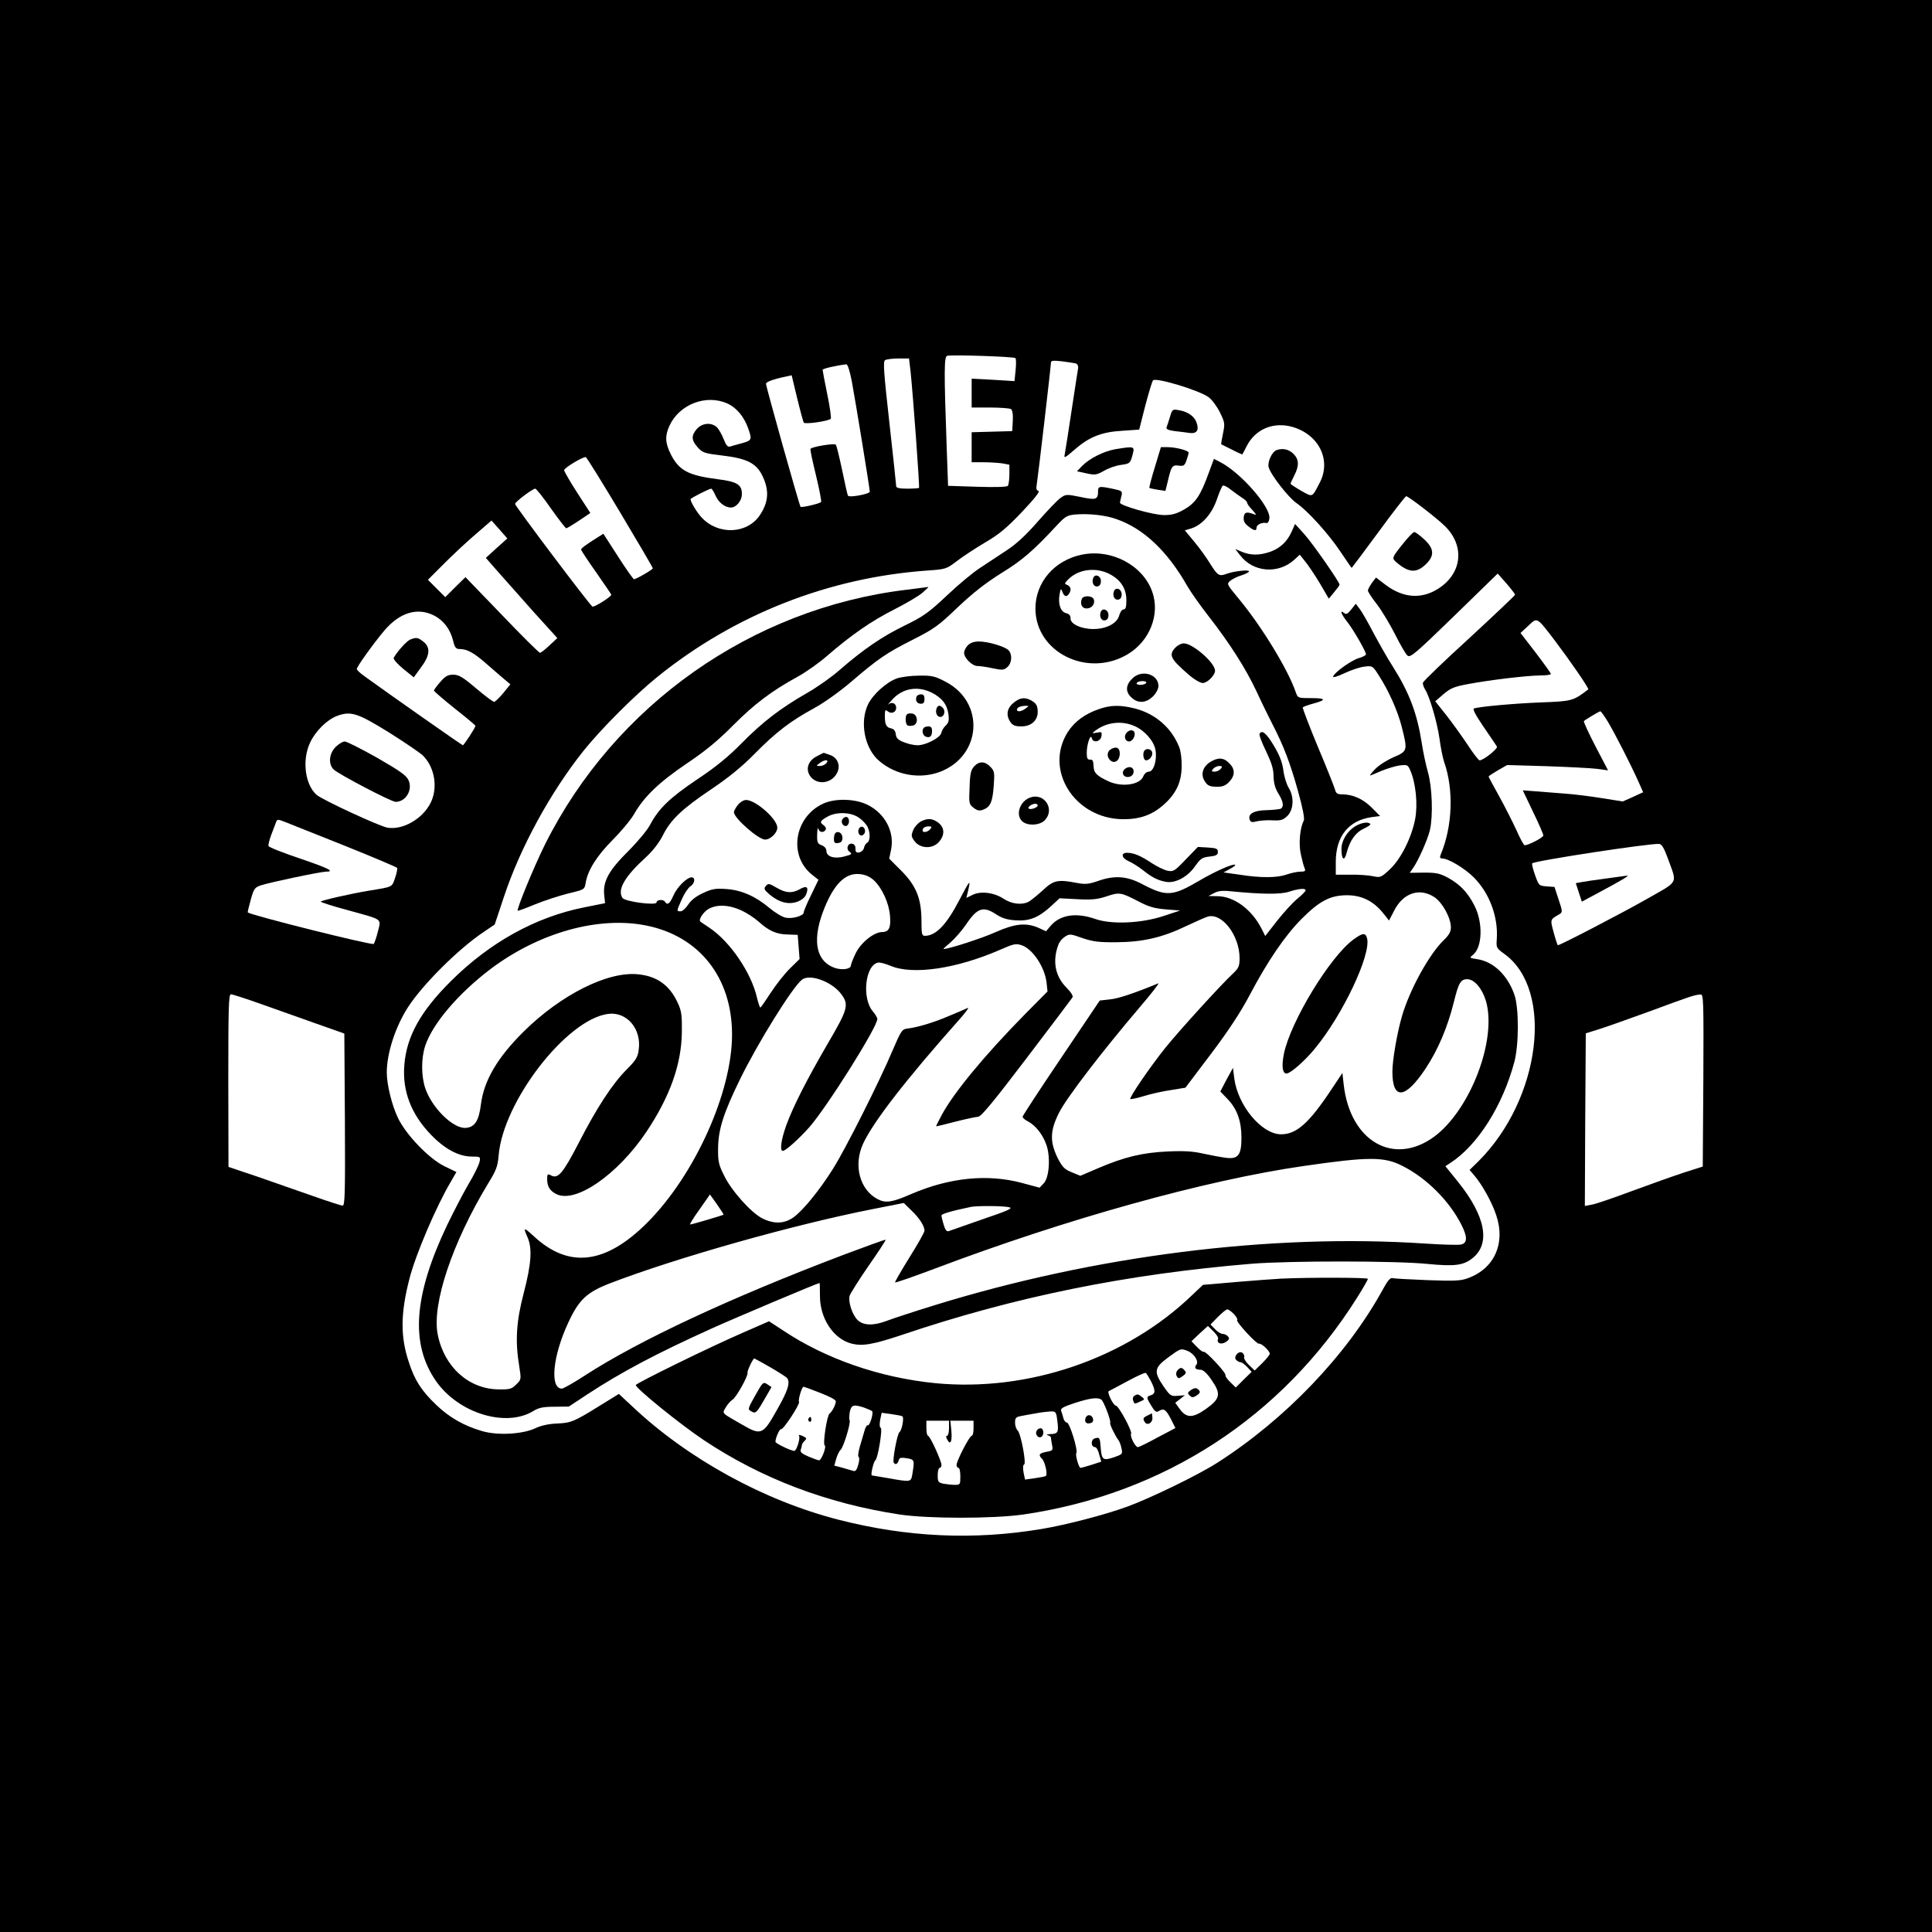 <?xml version="1.0" standalone="no"?>
<!DOCTYPE svg PUBLIC "-//W3C//DTD SVG 20010904//EN"
 "http://www.w3.org/TR/2001/REC-SVG-20010904/DTD/svg10.dtd">
<svg version="1.0" xmlns="http://www.w3.org/2000/svg"
 width="1024pt" height="1024pt" viewBox="0 0 1024 1024"
 preserveAspectRatio="xMidYMid meet">
<g transform="translate(0,1024) scale(0.1,-0.1)"
fill="#000000" stroke="none">
<path d="M0 5120 l0 -5120 5120 0 5120 0 0 5120 0 5120 -5120 0 -5120 0 0
-5120z m5382 3222 c4 -4 4 -33 1 -64 l-6 -58 -113 7 -114 6 0 -76 0 -77 98 0
c53 0 103 -4 110 -8 8 -6 12 -27 10 -63 l-3 -54 -107 -3 -108 -3 0 -79 0 -80
63 0 c34 0 79 -3 100 -6 l37 -7 0 -51 c0 -28 -4 -55 -8 -61 -4 -6 -64 -8 -162
-5 l-155 5 -7 195 c-15 418 -14 489 2 494 22 7 354 -4 362 -12z m-556 -69 c14
-135 49 -614 45 -619 -2 -2 -31 -4 -63 -4 -40 0 -58 4 -58 13 0 6 -16 158 -36
336 -30 268 -34 325 -23 332 8 5 40 9 71 9 l56 0 8 -67z m875 41 c10 -3 15
-13 13 -27 -2 -12 -18 -114 -35 -227 -17 -113 -33 -216 -36 -230 -5 -21 2 -17
54 28 77 67 143 93 254 99 l87 6 32 126 c18 69 37 130 41 135 15 17 247 -53
296 -90 17 -13 44 -49 59 -80 26 -53 27 -60 16 -112 -6 -31 -11 -56 -9 -57 77
-39 110 -55 112 -53 1 2 12 22 23 44 46 90 142 130 243 101 140 -41 206 -176
144 -295 -42 -81 -36 -78 -99 -43 -31 18 -56 35 -56 37 0 3 9 22 20 44 27 52
25 86 -5 115 -24 24 -57 31 -90 19 -23 -9 -48 -62 -41 -90 10 -39 104 -160
147 -190 60 -41 172 -165 235 -260 31 -46 57 -84 58 -84 1 0 65 85 142 190 76
104 143 190 147 190 12 0 165 -118 207 -160 105 -105 89 -250 -37 -330 -89
-57 -186 -50 -279 20 l-51 39 -22 -29 c-11 -16 -21 -34 -21 -40 0 -6 21 -39
48 -73 26 -34 69 -106 96 -159 27 -54 56 -104 65 -112 15 -14 38 5 248 209
l231 225 46 -52 c25 -29 46 -56 46 -60 0 -4 -109 -107 -242 -230 -134 -122
-244 -228 -246 -236 -2 -7 3 -23 11 -36 24 -36 65 -176 77 -264 6 -45 17 -99
24 -120 52 -147 45 -343 -19 -494 -5 -13 -2 -18 9 -18 32 0 119 -52 167 -100
84 -84 131 -211 122 -330 -3 -43 -1 -46 39 -75 266 -190 195 -768 -134 -1098
l-49 -48 25 -29 c43 -51 94 -143 116 -210 51 -150 -10 -285 -151 -335 -37 -14
-72 -15 -214 -10 -93 4 -177 8 -185 11 -11 3 -27 -16 -50 -59 -191 -349 -519
-691 -880 -921 -100 -64 -351 -186 -474 -231 -117 -43 -324 -97 -456 -119
-359 -60 -711 -44 -1075 49 -395 101 -800 323 -1094 601 l-71 66 -102 -63
c-135 -84 -152 -91 -228 -94 -42 -2 -82 -10 -115 -26 -68 -31 -199 -38 -280
-14 -94 27 -175 73 -242 138 -79 75 -115 131 -146 227 -46 136 -44 262 4 446
33 127 141 380 218 510 l30 52 -64 31 c-81 40 -201 164 -245 254 -32 66 -60
176 -60 243 0 101 45 241 112 345 78 121 268 310 401 399 l59 40 49 147 c87
262 246 553 422 774 93 116 273 296 392 392 409 330 907 526 1430 563 98 7
101 8 155 49 31 24 98 68 150 99 76 44 116 78 197 163 66 70 97 109 87 111
-11 3 -13 12 -9 35 7 42 75 625 75 644 0 12 11 13 58 8 31 -4 64 -9 73 -11z
m-1187 -91 c21 -113 96 -572 96 -589 0 -12 -105 -32 -115 -22 -3 2 -16 62 -31
134 -15 71 -30 133 -34 137 -8 9 -128 -11 -134 -22 -3 -4 11 -67 29 -141 18
-74 30 -138 27 -141 -10 -9 -104 -31 -109 -25 -6 6 -183 636 -183 652 0 10 41
25 105 38 l31 7 29 -121 c16 -66 32 -124 35 -130 6 -10 127 7 143 20 4 3 -4
62 -18 129 -14 68 -25 127 -25 131 0 6 72 23 126 29 7 0 18 -36 28 -86z m-658
-122 c48 -22 87 -69 109 -130 22 -62 20 -65 -32 -80 -27 -7 -55 -15 -64 -18
-12 -3 -21 7 -34 41 -10 25 -26 53 -36 62 -30 27 -78 22 -106 -10 -30 -35 -29
-59 5 -97 26 -29 35 -32 135 -44 125 -15 174 -40 206 -103 39 -78 36 -142 -12
-213 -67 -100 -221 -106 -308 -12 -24 25 -59 83 -59 97 0 6 99 56 110 56 3 0
14 -17 23 -38 16 -36 50 -62 81 -62 28 0 57 35 58 68 2 53 -24 69 -127 82
-157 20 -206 46 -250 133 -30 60 -31 98 -6 152 53 113 195 167 307 116z m-569
-577 c95 -159 173 -292 173 -296 0 -7 -88 -58 -100 -58 -3 0 -42 54 -84 120
l-78 121 -27 -17 c-67 -42 -91 -60 -91 -67 0 -4 36 -59 80 -121 44 -63 80
-116 80 -118 0 -11 -91 -68 -100 -63 -16 10 -410 533 -410 544 0 11 93 81 107
81 5 0 43 -47 83 -105 41 -58 78 -105 81 -105 4 0 34 18 67 40 l61 41 -70 108
c-38 59 -69 113 -69 119 0 12 101 73 115 69 5 -2 87 -134 182 -293z m-655
-189 l-57 -52 65 -74 c36 -41 121 -136 189 -213 l125 -138 -42 -39 c-23 -22
-45 -39 -50 -39 -5 0 -96 90 -202 201 l-193 200 -54 -53 -53 -53 -46 46 -46
46 87 87 c48 48 124 119 169 157 l81 70 42 -47 42 -48 -57 -51z m-332 -357
c51 -26 86 -72 102 -135 8 -35 15 -43 34 -43 40 0 76 -20 142 -78 36 -31 79
-69 96 -83 l31 -26 -38 -47 c-21 -25 -43 -46 -48 -46 -6 0 -49 32 -96 72 -71
60 -91 72 -121 72 -28 0 -41 -7 -69 -39 -18 -21 -33 -41 -33 -45 0 -4 50 -47
110 -95 61 -48 110 -89 110 -92 0 -9 -61 -103 -67 -103 -4 0 -396 275 -520
365 -23 16 -42 34 -42 39 -1 11 88 135 146 204 82 96 175 124 263 80z m5943
-136 c80 -106 181 -252 175 -256 -79 -61 -86 -63 -253 -69 -146 -6 -321 -22
-353 -32 -8 -3 10 -37 51 -97 35 -51 67 -98 71 -105 6 -11 -71 -73 -92 -73 -5
0 -34 37 -63 82 -30 45 -81 116 -113 157 l-59 74 44 38 c38 32 57 40 134 54
119 22 306 44 378 45 31 0 57 3 57 8 0 4 -36 54 -80 112 l-81 105 41 38 c49
46 43 50 143 -81z m280 -429 c37 -62 123 -230 162 -318 l24 -54 -54 -25 -54
-24 -113 18 c-62 10 -151 21 -198 24 -47 4 -115 9 -152 12 l-67 5 54 -113 c30
-62 55 -119 55 -126 0 -11 -78 -52 -99 -52 -5 0 -25 37 -45 83 -21 45 -62 126
-92 180 -30 53 -54 99 -54 101 0 3 22 17 49 33 l49 28 209 -6 c114 -4 235 -10
267 -14 l59 -8 -67 128 c-36 70 -64 130 -61 133 9 9 80 51 87 52 4 0 22 -26
41 -57z m-6460 -56 c84 -53 165 -108 179 -122 63 -63 80 -172 40 -251 -43 -85
-147 -144 -228 -131 -42 7 -349 149 -377 175 -61 55 -77 185 -33 277 29 61 88
119 141 140 75 28 110 16 278 -88z m-230 -602 c147 -59 269 -111 272 -115 2
-4 -2 -28 -11 -53 -17 -50 -11 -47 -134 -67 -103 -17 -260 -53 -260 -59 0 -3
64 -24 143 -45 191 -53 177 -43 160 -113 -8 -32 -18 -61 -22 -66 -8 -9 -647
151 -668 167 -1 1 6 31 16 67 16 58 21 65 52 76 48 16 319 73 347 73 49 0 14
18 -139 70 -89 30 -163 59 -166 66 -2 6 5 33 15 60 10 27 22 57 25 66 6 17 9
17 54 -1 26 -10 168 -67 316 -126z m7007 -65 c50 -139 62 -116 -117 -218 -132
-75 -454 -242 -466 -242 -2 0 -12 30 -22 67 -19 71 -21 68 31 98 16 10 16 15
-5 77 l-22 67 -41 3 c-41 3 -42 4 -62 60 -11 31 -18 59 -15 62 14 14 625 107
673 103 14 -2 26 -22 46 -77z m-7458 -771 c79 -28 211 -75 293 -104 l150 -53
3 -456 c2 -394 0 -456 -12 -456 -8 0 -79 23 -158 51 -79 28 -211 74 -295 103
l-152 51 -1 458 c0 392 2 457 14 457 8 0 79 -23 158 -51z m7646 -405 l-3 -457
-100 -32 c-55 -18 -179 -62 -276 -98 -97 -36 -192 -69 -213 -72 l-36 -7 2 458
3 457 70 22 c39 12 162 56 275 97 208 77 231 85 263 87 16 1 17 -25 15 -455z"/>
<path d="M6201 8030 c-7 -23 -15 -48 -18 -55 -3 -10 9 -15 44 -20 26 -3 62 -7
80 -10 37 -4 50 16 34 58 -12 32 -48 56 -93 63 -33 6 -35 5 -47 -36z"/>
<path d="M5911 7859 c-62 -11 -137 -49 -176 -89 l-27 -28 51 -11 c45 -10 54
-8 93 14 24 14 64 28 90 31 44 6 48 9 58 43 16 58 18 57 -89 40z"/>
<path d="M6121 7764 c-18 -58 -31 -108 -29 -110 2 -2 22 -6 45 -10 l40 -6 13
53 c18 78 24 86 58 81 26 -3 31 0 41 29 6 17 11 36 11 40 0 11 -68 29 -111 29
l-36 0 -32 -106z"/>
<path d="M6406 7732 c-43 -119 -70 -158 -129 -192 -41 -23 -64 -30 -107 -30
-58 0 -236 51 -234 66 1 5 4 21 8 36 6 25 3 27 -45 37 -71 15 -79 14 -79 -11
0 -46 -10 -50 -93 -32 -75 15 -78 15 -107 -6 -16 -11 -70 -68 -120 -125 -62
-71 -113 -118 -163 -151 -39 -26 -103 -68 -141 -93 -38 -24 -118 -91 -178
-148 -97 -91 -122 -109 -224 -159 -119 -58 -217 -125 -345 -236 -42 -37 -120
-92 -175 -123 -139 -80 -234 -153 -344 -265 -68 -69 -134 -124 -232 -189 -146
-98 -206 -155 -252 -242 -16 -30 -67 -91 -115 -139 -103 -102 -135 -160 -129
-230 l5 -47 -110 -22 c-257 -51 -500 -185 -707 -391 -161 -160 -235 -293 -247
-445 -11 -138 36 -260 141 -369 73 -76 148 -116 217 -116 45 0 46 -1 41 -27
-3 -16 -29 -70 -60 -121 -30 -52 -80 -149 -112 -215 -178 -374 -196 -630 -59
-827 119 -171 372 -248 517 -158 28 17 51 22 111 22 l76 1 100 66 c179 117
363 215 660 349 124 56 560 240 569 240 1 0 2 -30 2 -67 -1 -119 70 -228 166
-254 59 -15 113 -6 269 46 598 202 1190 322 1854 377 198 16 763 16 931 -1
144 -14 190 -8 238 30 98 77 70 224 -77 406 l-66 82 26 17 c145 94 277 303
339 534 25 92 25 287 1 357 -36 104 -111 176 -196 189 -44 7 -44 7 -23 24 49
40 53 170 7 260 -35 69 -75 111 -137 146 -46 25 -63 29 -130 29 l-76 -1 18 26
c28 39 78 153 89 201 17 74 12 226 -10 304 -11 39 -26 108 -33 155 -25 159
-65 266 -153 406 -28 43 -73 123 -102 177 -28 54 -61 112 -73 128 l-22 29 -24
-30 c-19 -24 -27 -28 -38 -19 -25 20 -15 -7 16 -46 32 -40 100 -158 100 -173
0 -5 -17 -14 -38 -20 -40 -12 -127 -74 -136 -97 -3 -8 20 -2 60 17 36 17 84
33 107 35 41 5 43 4 75 -47 52 -80 100 -187 122 -274 31 -124 31 -127 -43
-159 -35 -15 -79 -43 -97 -62 -19 -19 -31 -35 -28 -35 3 0 30 11 59 24 30 12
74 26 97 29 42 5 44 4 58 -29 28 -66 39 -176 25 -253 -18 -98 -76 -215 -136
-270 -45 -42 -49 -43 -88 -35 -23 5 -77 9 -119 8 l-78 0 0 68 c0 135 67 219
189 237 l46 6 -45 45 c-46 46 -100 70 -158 70 -23 0 -31 5 -36 25 -4 14 -44
116 -91 227 -46 111 -82 205 -80 209 3 3 26 12 52 19 75 20 73 30 -6 30 -72 0
-72 0 -83 31 -42 122 -181 349 -301 494 -66 80 -66 80 -46 97 12 10 39 23 60
29 21 7 39 16 39 21 0 10 -80 1 -118 -13 -40 -15 -48 -10 -87 52 -20 33 -59
87 -86 119 l-49 59 36 11 c57 19 108 78 134 154 12 36 26 68 31 72 6 3 26 -7
45 -23 20 -15 47 -35 60 -43 13 -8 24 -19 24 -24 0 -6 12 -23 28 -39 22 -25
23 -29 7 -22 -38 14 -50 11 -53 -16 -2 -19 4 -33 24 -48 31 -25 44 -27 44 -7
0 15 29 29 51 24 9 -2 15 8 17 25 7 60 -150 240 -259 297 l-35 18 -28 -76z
m-490 -243 c144 -49 272 -170 378 -357 18 -31 68 -102 111 -157 113 -145 198
-278 256 -402 27 -59 66 -138 85 -175 57 -110 93 -204 134 -352 25 -90 36
-146 30 -156 -20 -38 -28 -123 -15 -179 7 -31 15 -64 20 -73 6 -15 2 -18 -23
-18 -16 0 -49 -7 -72 -15 -51 -18 -136 -19 -250 -1 l-85 12 33 18 c19 10 32
20 29 22 -9 9 -104 -33 -191 -84 -141 -83 -174 -85 -300 -19 -82 44 -149 49
-238 17 -47 -16 -65 -18 -109 -10 -103 20 -125 15 -182 -39 -29 -26 -62 -53
-74 -60 -37 -19 -90 -13 -133 15 -51 34 -124 43 -167 20 l-31 -15 9 37 c15 65
10 59 -45 -46 -69 -133 -125 -192 -184 -192 -16 0 -18 9 -18 83 -1 116 -28
183 -109 264 l-62 62 10 48 c19 94 -32 191 -124 237 -66 33 -171 36 -235 7
-154 -70 -187 -276 -60 -377 l34 -27 -39 -81 c-22 -44 -39 -85 -39 -92 0 -18
-59 -35 -95 -28 -18 3 -56 26 -86 51 -75 63 -148 95 -229 101 -58 4 -76 1
-123 -21 -37 -17 -63 -37 -79 -61 -13 -20 -31 -36 -40 -36 -23 0 -23 -1 6 64
13 30 34 61 45 68 24 15 28 48 7 48 -25 0 -78 -52 -97 -97 -18 -42 -32 -53
-44 -33 -9 15 -45 12 -45 -3 0 -18 -168 4 -181 24 -28 44 12 113 125 216 36
33 69 76 88 113 42 85 102 142 258 247 95 64 163 120 230 188 112 114 192 175
316 242 53 29 134 87 195 139 145 124 186 152 328 224 111 56 136 74 237 171
80 76 148 129 231 181 112 69 170 119 296 255 43 46 54 52 95 56 71 6 160 -3
218 -24z m-1365 -1582 c18 -12 39 -34 46 -47 17 -33 16 -77 -1 -87 -8 -4 -15
-17 -17 -28 -3 -11 -14 -21 -25 -23 -16 -2 -20 2 -20 20 1 14 -6 24 -17 26
-24 5 -35 -28 -14 -43 15 -11 12 -14 -26 -24 -53 -15 -97 -2 -97 29 0 13 -10
24 -25 30 -22 8 -25 15 -24 57 1 27 3 40 6 31 5 -20 28 -24 39 -6 4 6 0 16 -9
23 -24 17 -22 23 16 45 46 28 124 27 168 -3z m81 -333 c44 -42 79 -119 85
-186 6 -64 -5 -88 -41 -88 -43 0 -111 -54 -140 -111 -14 -29 -26 -59 -26 -66
0 -19 -44 -26 -83 -14 -99 33 -123 139 -67 293 55 148 118 214 198 205 30 -3
53 -14 74 -33z m2288 -53 c0 -5 -19 -24 -43 -44 -24 -19 -72 -72 -107 -116
l-64 -82 -19 38 c-53 104 -147 173 -236 173 l-46 1 29 15 c22 12 44 15 90 10
163 -16 261 -17 306 -3 52 17 90 21 90 8z m-885 -59 c55 -29 85 -37 145 -42
l75 -6 -85 -28 c-118 -40 -278 -47 -364 -17 -103 36 -188 23 -239 -38 l-23
-27 -39 18 c-66 29 -125 23 -227 -22 -70 -32 -249 -90 -277 -90 -3 0 14 16 38
36 23 20 60 63 82 95 59 88 91 98 160 52 31 -20 57 -28 103 -31 73 -5 122 15
190 78 l42 39 94 -5 c77 -4 106 -1 155 15 68 23 75 22 170 -27z m1569 22 c42
-29 86 -109 86 -160 0 -22 -10 -40 -36 -65 -78 -75 -181 -261 -223 -404 -26
-89 -51 -234 -51 -295 0 -152 68 -146 175 15 66 99 117 219 150 351 26 106 37
124 72 124 37 0 79 -49 99 -116 59 -205 -83 -577 -275 -719 -215 -157 -445
-24 -479 276 l-7 62 -56 -84 c-122 -184 -188 -242 -271 -241 -102 2 -227 152
-246 296 l-7 56 -34 -62 -33 -63 40 -42 c49 -51 72 -116 72 -203 0 -91 -17
-114 -79 -107 -25 3 -80 13 -121 22 -56 13 -103 16 -190 12 -134 -6 -230 -29
-368 -88 l-96 -41 -46 19 c-38 15 -49 27 -74 75 -42 86 -41 144 6 238 38 78
230 328 431 564 61 71 104 127 96 124 -128 -53 -213 -81 -256 -85 l-54 -6
-204 -303 c-113 -167 -205 -308 -205 -313 0 -6 13 -17 29 -25 39 -21 76 -66
96 -121 24 -63 17 -178 -14 -208 l-21 -22 -93 25 c-182 49 -384 29 -588 -59
-101 -44 -135 -49 -177 -27 -96 50 -130 181 -77 295 54 116 227 339 505 652
36 40 58 70 50 67 -8 -4 -52 -23 -98 -42 -81 -35 -170 -62 -225 -68 -26 -3
-32 -13 -75 -113 -67 -160 -251 -526 -317 -630 -71 -113 -158 -220 -209 -257
-48 -34 -101 -37 -163 -7 -59 28 -166 147 -205 228 -29 58 -33 75 -32 146 1
98 29 186 115 362 95 195 278 489 329 530 42 34 163 -11 211 -79 39 -54 32
-79 -73 -258 -114 -196 -186 -338 -222 -438 -26 -74 -34 -132 -17 -132 15 0
86 64 141 126 93 106 360 530 360 573 0 7 -11 26 -25 42 -58 70 -39 244 29
257 10 2 39 -6 66 -17 117 -50 350 -16 583 86 70 31 82 33 112 23 58 -19 122
-115 132 -198 l5 -47 -114 -115 c-218 -221 -384 -422 -448 -542 -17 -32 -30
-58 -28 -58 2 0 48 11 102 25 54 14 108 25 120 26 16 0 81 79 256 309 129 170
239 315 244 323 5 8 -5 25 -32 53 -60 60 -75 141 -42 228 5 14 20 32 34 41 24
16 29 16 93 -7 57 -19 87 -23 183 -22 139 1 244 26 370 87 47 22 96 44 109 48
76 25 171 -98 171 -220 0 -40 -5 -52 -31 -77 -66 -61 -291 -309 -362 -397 -81
-101 -193 -265 -186 -272 3 -2 34 4 70 15 35 11 100 26 143 32 l79 13 136 180
c93 123 157 221 204 310 95 180 188 317 277 406 94 94 151 124 240 124 77 0
140 -31 191 -95 l31 -39 27 52 c48 95 136 124 215 71z m-3675 -69 c30 -14 71
-41 92 -60 54 -49 95 -67 154 -68 l53 -2 5 -64 5 -64 -52 -51 c-28 -28 -74
-86 -101 -128 -28 -43 -52 -78 -55 -78 -3 0 -11 24 -18 53 -30 131 -142 296
-251 369 -25 17 -48 32 -49 34 -11 8 14 48 41 65 45 27 110 24 176 -6z m-501
-81 c279 -57 451 -275 452 -575 1 -307 -197 -746 -449 -999 -222 -222 -417
-245 -603 -71 -53 48 -56 48 -32 -7 26 -58 20 -142 -20 -295 -40 -152 -46
-256 -24 -388 11 -70 11 -71 -16 -97 -24 -24 -34 -27 -94 -26 -158 2 -288 119
-322 291 -32 161 78 488 267 800 43 70 51 90 56 150 24 285 359 719 579 749
100 14 180 -80 163 -192 -5 -38 -16 -55 -63 -102 -76 -76 -159 -203 -255 -390
-83 -161 -110 -192 -146 -172 -19 10 -21 8 -21 -22 1 -37 14 -59 47 -76 101
-54 326 101 479 329 125 187 186 358 188 529 1 90 -2 112 -22 155 -43 93 -109
141 -210 151 -160 17 -409 -108 -607 -304 -139 -138 -210 -259 -226 -385 -11
-88 -32 -121 -80 -125 -66 -6 -180 106 -215 210 -22 66 -22 160 0 226 40 118
175 276 346 406 258 194 574 282 828 230z m4006 -1274 c127 -64 248 -185 312
-312 32 -63 32 -96 -1 -104 -14 -4 -102 -1 -194 5 -815 54 -1748 -64 -2601
-328 -107 -33 -219 -70 -248 -81 -72 -28 -127 -26 -157 4 -28 28 -50 95 -42
128 4 12 49 84 100 158 52 74 93 137 91 139 -2 2 -101 -34 -221 -79 -606 -230
-1087 -455 -1374 -641 -58 -38 -113 -69 -121 -69 -65 0 -49 172 34 350 56 121
98 161 223 209 349 134 967 309 1388 392 l167 33 41 -40 c42 -40 69 -82 69
-107 0 -8 -36 -72 -80 -142 -44 -71 -78 -130 -76 -132 2 -3 96 30 208 72 698
264 1437 470 1958 545 346 50 427 50 524 0z m-3599 -258 c-2 -3 -167 -52 -177
-52 -4 0 18 36 49 79 l56 80 37 -52 c20 -29 36 -53 35 -55z m1515 39 c20 -5
-8 -18 -141 -63 -91 -32 -172 -60 -180 -63 -11 -4 -19 5 -27 33 -7 22 -12 44
-12 50 0 8 54 24 155 45 32 7 178 6 205 -2z"/>
<path d="M5733 7300 c-145 -30 -245 -147 -245 -285 0 -233 277 -370 490 -242
115 69 171 209 130 328 -48 142 -217 232 -375 199z m147 -102 c60 -31 90 -77
90 -139 0 -37 -4 -49 -15 -49 -8 0 -18 -14 -23 -32 -11 -42 -68 -72 -137 -72
-65 0 -122 27 -121 56 1 15 -7 24 -23 28 -30 7 -44 49 -35 100 6 32 7 33 15
13 10 -28 25 -29 38 -5 11 20 4 37 -18 44 -11 3 -6 11 15 31 54 51 143 61 214
25z"/>
<path d="M5794 7176 c-9 -24 4 -48 23 -44 12 2 18 12 18 28 0 29 -32 41 -41
16z"/>
<path d="M5904 7106 c-9 -24 4 -48 23 -44 12 2 18 12 18 28 0 29 -32 41 -41
16z"/>
<path d="M5734 7066 c-11 -28 1 -51 25 -51 28 0 47 25 38 49 -8 20 -56 21 -63
2z"/>
<path d="M5834 6996 c-9 -24 4 -48 23 -44 12 2 18 12 18 28 0 29 -32 41 -41
16z"/>
<path d="M5130 6820 c-11 -11 -20 -29 -20 -40 0 -28 43 -70 71 -70 13 0 49 -5
80 -12 53 -11 60 -10 79 7 24 22 26 67 5 89 -21 20 -108 46 -157 46 -25 0 -45
-7 -58 -20z"/>
<path d="M6230 6808 c-37 -40 -27 -59 68 -142 31 -27 63 -46 77 -46 24 0 65
41 65 65 0 42 -118 145 -166 145 -13 0 -32 -10 -44 -22z"/>
<path d="M6006 6648 c-39 -35 -43 -72 -12 -102 35 -36 79 -34 117 3 17 17 29
40 29 55 0 61 -84 88 -134 44z m69 -28 c-3 -5 -17 -10 -31 -10 -14 0 -22 4
-19 10 3 6 17 10 31 10 14 0 22 -4 19 -10z"/>
<path d="M4753 6644 c-55 -20 -126 -84 -152 -137 -46 -95 -18 -236 60 -301 88
-75 214 -97 321 -57 222 85 240 369 29 478 -55 29 -72 33 -139 32 -43 0 -96
-7 -119 -15z m187 -76 c54 -28 80 -62 87 -115 4 -32 1 -44 -15 -59 -11 -10
-21 -28 -23 -39 -5 -25 -82 -65 -126 -65 -18 0 -50 7 -72 16 -31 12 -41 22
-43 42 -2 17 -10 28 -23 31 -27 5 -35 19 -35 65 0 33 2 37 15 26 19 -16 45 -6
45 19 0 23 -23 33 -41 18 -8 -7 2 5 21 26 55 60 135 73 210 35z"/>
<path d="M4858 6548 c-8 -21 2 -38 23 -38 14 0 19 7 19 25 0 18 -5 25 -19 25
-10 0 -21 -6 -23 -12z"/>
<path d="M4964 6485 c-8 -21 2 -45 20 -45 19 0 29 29 15 46 -15 18 -28 18 -35
-1z"/>
<path d="M4807 6454 c-11 -11 -8 -52 3 -59 6 -3 19 -3 31 0 28 9 23 59 -6 63
-12 2 -24 0 -28 -4z"/>
<path d="M4897 6383 c-13 -12 -7 -41 9 -47 22 -9 34 1 34 30 0 17 -6 24 -18
24 -10 0 -22 -3 -25 -7z"/>
<path d="M5371 6514 c-35 -29 -40 -66 -15 -102 12 -17 25 -22 58 -22 51 0 86
31 86 76 0 35 -8 47 -37 63 -34 17 -59 13 -92 -15z m65 -29 c-22 -17 -46 -20
-46 -6 0 11 18 19 45 20 20 0 20 0 1 -14z"/>
<path d="M5823 6481 c-73 -25 -127 -65 -163 -120 -128 -201 35 -460 291 -463
90 -1 157 23 218 78 65 58 94 120 94 204 1 36 -5 81 -13 100 -40 102 -126 177
-235 205 -77 19 -128 19 -192 -4z m192 -90 c52 -23 101 -79 109 -125 10 -52
-9 -116 -35 -116 -11 0 -23 -10 -29 -24 -17 -46 -114 -60 -185 -27 -64 30 -78
45 -79 82 -1 26 -5 34 -18 33 -14 -1 -18 6 -18 36 0 47 21 105 27 77 7 -27 47
-18 51 12 3 21 1 23 -24 18 -27 -5 -28 -4 -9 10 60 46 142 55 210 24z"/>
<path d="M5970 6355 c-15 -18 -6 -45 14 -45 18 0 35 29 29 48 -6 16 -28 15
-43 -3z"/>
<path d="M5888 6269 c-22 -13 -23 -42 -2 -60 23 -19 49 1 49 37 0 31 -18 40
-47 23z"/>
<path d="M6067 6263 c-13 -12 -7 -53 7 -53 20 0 39 27 32 45 -6 15 -28 20 -39
8z"/>
<path d="M5964 6166 c-24 -18 -11 -48 18 -44 14 2 24 11 26 24 4 26 -20 37
-44 20z"/>
<path d="M6676 6351 c-4 -5 12 -47 34 -92 30 -63 40 -95 40 -133 1 -36 8 -63
25 -91 27 -43 31 -70 14 -81 -6 -3 -40 -7 -75 -8 -68 -1 -102 -20 -90 -51 5
-13 12 -15 38 -8 18 4 56 7 84 5 44 -2 55 2 78 24 33 34 36 101 6 149 -11 18
-24 59 -28 93 -6 43 -20 79 -51 131 -40 66 -62 84 -75 62z"/>
<path d="M4330 6232 c-44 -22 -60 -63 -40 -99 32 -56 115 -50 146 9 21 40 4
83 -38 97 -17 6 -31 11 -32 11 -1 0 -17 -8 -36 -18z m50 -37 c-7 -8 -22 -15
-34 -15 -21 1 -21 1 -2 15 27 21 53 20 36 0z"/>
<path d="M6414 6201 c-36 -22 -50 -61 -33 -94 17 -31 28 -37 72 -37 28 0 44 7
62 26 32 34 32 68 0 99 -29 30 -59 32 -101 6z m56 -36 c-7 -8 -21 -15 -32 -15
-17 0 -18 3 -8 15 7 8 21 15 32 15 17 0 18 -3 8 -15z"/>
<path d="M5163 6178 c-17 -19 -22 -39 -24 -112 -4 -85 -3 -89 22 -108 20 -15
30 -17 51 -9 37 14 49 41 55 127 5 68 4 77 -17 99 -29 31 -60 32 -87 3z"/>
<path d="M5460 6013 c-55 -20 -79 -92 -42 -126 28 -26 94 -22 120 6 55 58 -3
147 -78 120z m40 -42 c0 -12 -39 -25 -48 -16 -7 7 17 25 36 25 6 0 12 -4 12
-9z"/>
<path d="M3911 5974 c-12 -15 -21 -32 -21 -39 0 -31 130 -145 165 -145 29 0
65 36 65 63 0 46 -115 147 -166 147 -12 0 -32 -12 -43 -26z"/>
<path d="M4879 5885 c-14 -8 -32 -28 -39 -45 -11 -28 -11 -34 7 -58 30 -40 94
-43 128 -6 33 36 33 76 -1 103 -31 24 -58 26 -95 6z m51 -40 c-13 -16 -40 -20
-40 -7 0 14 12 22 33 22 16 0 17 -3 7 -15z"/>
<path d="M6285 5685 c-60 -63 -66 -66 -97 -60 -18 4 -55 22 -83 40 -58 39 -96
55 -131 55 -35 0 -30 -28 9 -45 17 -7 50 -28 72 -45 50 -40 81 -56 125 -64 50
-9 116 27 155 84 28 39 37 46 76 50 36 4 44 9 44 25 0 17 -8 20 -53 23 l-53 3
-64 -66z"/>
<path d="M4059 5544 c-12 -14 -9 -20 21 -46 51 -42 100 -54 147 -37 25 10 41
24 47 42 13 36 1 45 -35 24 -42 -23 -73 -21 -123 8 -40 23 -44 24 -57 9z"/>
<path d="M4463 5894 c-7 -18 11 -39 26 -30 17 11 13 46 -4 46 -9 0 -18 -7 -22
-16z"/>
<path d="M4557 5854 c-15 -15 -7 -45 11 -42 9 2 17 12 17 22 0 20 -16 31 -28
20z"/>
<path d="M4427 5824 c-4 -4 -7 -18 -7 -31 0 -20 5 -24 23 -21 16 2 22 10 22
28 0 24 -23 39 -38 24z"/>
<path d="M7173 5260 c-124 -91 -332 -433 -368 -605 -13 -66 -8 -105 14 -105
20 0 96 66 150 132 148 179 298 497 277 584 -8 32 -24 30 -73 -6z"/>
<path d="M6846 7422 c-24 -53 -61 -88 -115 -107 -55 -19 -102 -19 -148 0 l-36
15 25 -32 c69 -92 204 -103 290 -23 l27 25 28 -35 c16 -19 51 -71 78 -116 l48
-82 28 34 c16 19 29 37 29 40 0 14 -142 218 -187 268 l-49 54 -18 -41z"/>
<path d="M7440 7363 c-65 -81 -64 -81 -38 -104 66 -56 107 -58 158 -7 44 44
41 81 -12 130 -23 21 -46 38 -52 38 -6 0 -31 -26 -56 -57z"/>
<path d="M4803 7114 c-819 -99 -1545 -611 -1914 -1349 -60 -121 -152 -345
-145 -352 1 -2 42 13 90 33 49 20 128 46 176 58 88 21 88 21 94 56 11 67 58
142 141 226 45 45 97 107 115 138 53 93 132 169 278 268 100 67 167 122 247
203 114 114 202 181 342 258 44 24 115 74 157 111 127 110 235 185 356 246 63
32 131 72 150 89 19 17 33 30 30 30 -3 -1 -56 -7 -117 -15z"/>
<path d="M7182 5860 c-42 -26 -72 -76 -72 -120 0 -58 16 -68 28 -18 17 65 48
107 92 127 22 10 37 21 33 24 -12 13 -48 7 -81 -13z"/>
<path d="M6790 3463 c-36 -2 -144 -10 -240 -18 l-174 -15 -56 -53 c-350 -338
-871 -516 -1364 -468 -291 29 -579 128 -805 279 l-75 49 -135 -59 c-178 -77
-571 -270 -571 -279 0 -18 235 -208 359 -291 306 -204 652 -336 1038 -395 153
-23 498 -23 658 0 744 109 1370 516 1769 1151 31 49 56 93 56 98 0 7 -311 8
-460 1z m-250 -188 c13 -14 21 -28 17 -31 -8 -9 104 -130 116 -126 12 4 57
-38 57 -53 0 -6 -18 -28 -40 -50 l-40 -39 -30 29 c-17 16 -28 35 -26 41 3 7
-1 17 -8 23 -19 16 -51 -20 -34 -37 7 -7 17 -12 23 -12 6 0 22 -11 35 -25 l24
-26 -42 -41 -42 -42 -29 28 c-17 16 -28 33 -26 37 7 10 -105 130 -115 124 -4
-2 -20 9 -36 26 l-29 30 43 41 44 40 29 -28 c16 -16 28 -33 25 -40 -9 -23 15
-33 41 -17 18 12 21 19 12 29 -6 8 -19 14 -28 14 -10 0 -28 11 -41 25 l-24 25
39 40 c22 22 44 40 50 40 6 0 22 -11 35 -25z m-246 -195 c34 -13 62 -56 47
-73 -13 -17 -5 -27 23 -27 14 -1 34 -19 58 -55 51 -73 46 -99 -32 -154 -69
-48 -102 -48 -138 2 l-23 32 26 20 25 20 -38 -3 c-36 -3 -39 -1 -75 50 -53 78
-50 98 24 153 67 49 67 49 103 35z m-2211 -87 c45 -26 85 -52 89 -57 17 -25 5
-65 -53 -167 -74 -133 -85 -138 -180 -83 -120 69 -112 60 -92 95 10 17 26 35
35 40 19 10 85 128 80 143 -3 9 29 76 36 76 1 0 40 -21 85 -47z m2017 -73 c25
-49 25 -67 0 -75 -25 -8 -25 -12 3 -57 17 -29 26 -35 37 -28 28 18 39 10 65
-39 l25 -50 -95 -50 c-51 -28 -98 -51 -104 -51 -14 0 -43 58 -36 70 8 13 -66
150 -81 150 -13 0 -49 73 -37 77 4 2 49 25 98 52 50 27 93 47 98 44 4 -2 16
-22 27 -43z m-1754 -62 c50 -19 84 -37 84 -45 0 -18 -20 -56 -33 -65 -14 -9
-37 -162 -26 -169 11 -6 -17 -79 -30 -79 -5 0 -30 9 -56 20 -35 15 -45 24 -41
36 3 9 6 19 6 24 0 5 6 15 14 23 13 12 12 16 -10 26 -16 7 -23 7 -19 1 8 -13
-13 -80 -25 -80 -18 0 -100 40 -100 48 0 21 23 72 30 67 10 -6 102 134 95 145
-6 10 15 80 24 80 2 0 42 -14 87 -32z m1491 -36 c13 -8 54 -117 47 -124 -4 -5
28 -71 44 -91 5 -7 13 -26 16 -43 7 -31 5 -32 -40 -48 -57 -19 -65 -14 -70 50
-4 55 -6 58 -32 50 -22 -7 -20 -46 2 -46 7 0 17 -17 22 -39 l11 -38 -52 -17
c-29 -9 -54 -16 -58 -16 -9 0 -29 69 -22 79 9 16 -36 161 -50 161 -7 0 -16 11
-19 24 -3 13 -9 31 -12 39 -4 12 12 21 73 41 81 26 120 31 140 18z m-1256 -43
c19 -7 37 -15 41 -18 10 -9 -13 -82 -23 -75 -4 2 -13 -12 -18 -33 -6 -21 -17
-59 -25 -85 -7 -26 -10 -48 -5 -50 5 -2 4 -20 -2 -41 -8 -28 -14 -37 -27 -33
-9 3 -36 10 -58 17 l-42 11 10 36 c6 20 16 41 23 47 15 12 56 145 48 158 -3 4
-2 24 1 43 8 38 20 42 77 23z m1023 -69 c8 -61 4 -70 -37 -71 -18 -1 -24 -3
-14 -6 9 -2 17 -8 17 -12 0 -5 3 -22 6 -39 6 -29 4 -31 -30 -37 -39 -8 -44
-16 -23 -37 16 -16 31 -84 20 -91 -4 -3 -31 -8 -59 -12 l-51 -7 -8 38 c-4 22
-3 40 3 42 13 4 -17 163 -34 180 -8 7 -14 26 -14 42 0 25 5 30 33 35 17 3 52
10 77 14 25 5 59 9 76 10 30 1 32 -1 38 -49z m-821 23 c10 -6 -3 -76 -16 -84
-11 -7 -38 -150 -30 -161 8 -14 21 -8 26 11 4 15 11 17 43 12 42 -7 42 -9 29
-88 -7 -38 -8 -39 -125 -18 -47 8 -87 15 -89 15 -8 0 9 74 18 79 14 9 40 170
29 173 -6 2 -7 20 -3 42 l8 38 51 -7 c28 -4 55 -9 59 -12z m247 -63 c0 -22 -5
-40 -10 -40 -7 0 -7 -7 1 -21 17 -32 27 -7 21 52 l-5 49 62 0 61 0 0 -40 c0
-22 -4 -40 -10 -40 -11 0 -80 -132 -80 -155 0 -8 5 -15 10 -15 6 0 10 -20 10
-45 0 -43 -1 -45 -29 -45 -16 0 -43 3 -60 6 -28 6 -31 10 -31 45 0 22 5 39 10
39 6 0 10 7 10 15 0 22 -61 155 -71 155 -5 0 -9 18 -9 40 l0 40 60 0 60 0 0
-40z"/>
<path d="M6240 2976 c-7 -9 -8 -21 -3 -30 8 -14 11 -14 31 0 18 13 21 19 11
30 -15 18 -23 18 -39 0z"/>
<path d="M6313 2873 c-19 -13 -20 -17 -8 -29 12 -12 18 -12 35 -2 23 15 25 22
8 36 -9 7 -20 5 -35 -5z"/>
<path d="M4003 2844 c-41 -73 -41 -74 -20 -85 23 -13 27 -9 79 82 l27 47 -22
15 c-22 14 -24 12 -64 -59z"/>
<path d="M6012 2842 c-7 -5 -10 -16 -6 -25 7 -20 6 -20 38 -5 24 10 24 12 8
24 -20 16 -23 16 -40 6z"/>
<path d="M6083 2738 c-25 -12 -27 -17 -15 -36 13 -20 42 -3 40 24 -1 13 -3 24
-3 23 0 0 -10 -5 -22 -11z"/>
<path d="M4285 2721 c-3 -5 -1 -12 5 -16 5 -3 10 1 10 9 0 18 -6 21 -15 7z"/>
<path d="M5754 2725 c-8 -21 3 -34 25 -28 13 3 17 11 14 24 -6 22 -31 25 -39
4z"/>
<path d="M5493 2654 c-7 -18 11 -39 26 -30 17 11 13 46 -4 46 -9 0 -18 -7 -22
-16z"/>
<path d="M2174 6850 c-18 -7 -67 -61 -87 -96 -4 -7 17 -31 49 -58 l57 -46 38
52 c48 64 52 106 13 137 -29 23 -38 24 -70 11z"/>
<path d="M1779 6281 c-35 -35 -40 -90 -11 -119 25 -25 306 -172 329 -172 53 0
91 62 69 113 -11 26 -41 48 -166 120 -85 48 -162 87 -173 87 -10 0 -32 -13
-48 -29z"/>
<path d="M8515 5584 c-55 -7 -114 -16 -131 -19 l-32 -6 16 -49 16 -49 95 51
c116 62 159 88 146 87 -5 -1 -55 -7 -110 -15z"/>
</g>
</svg>
